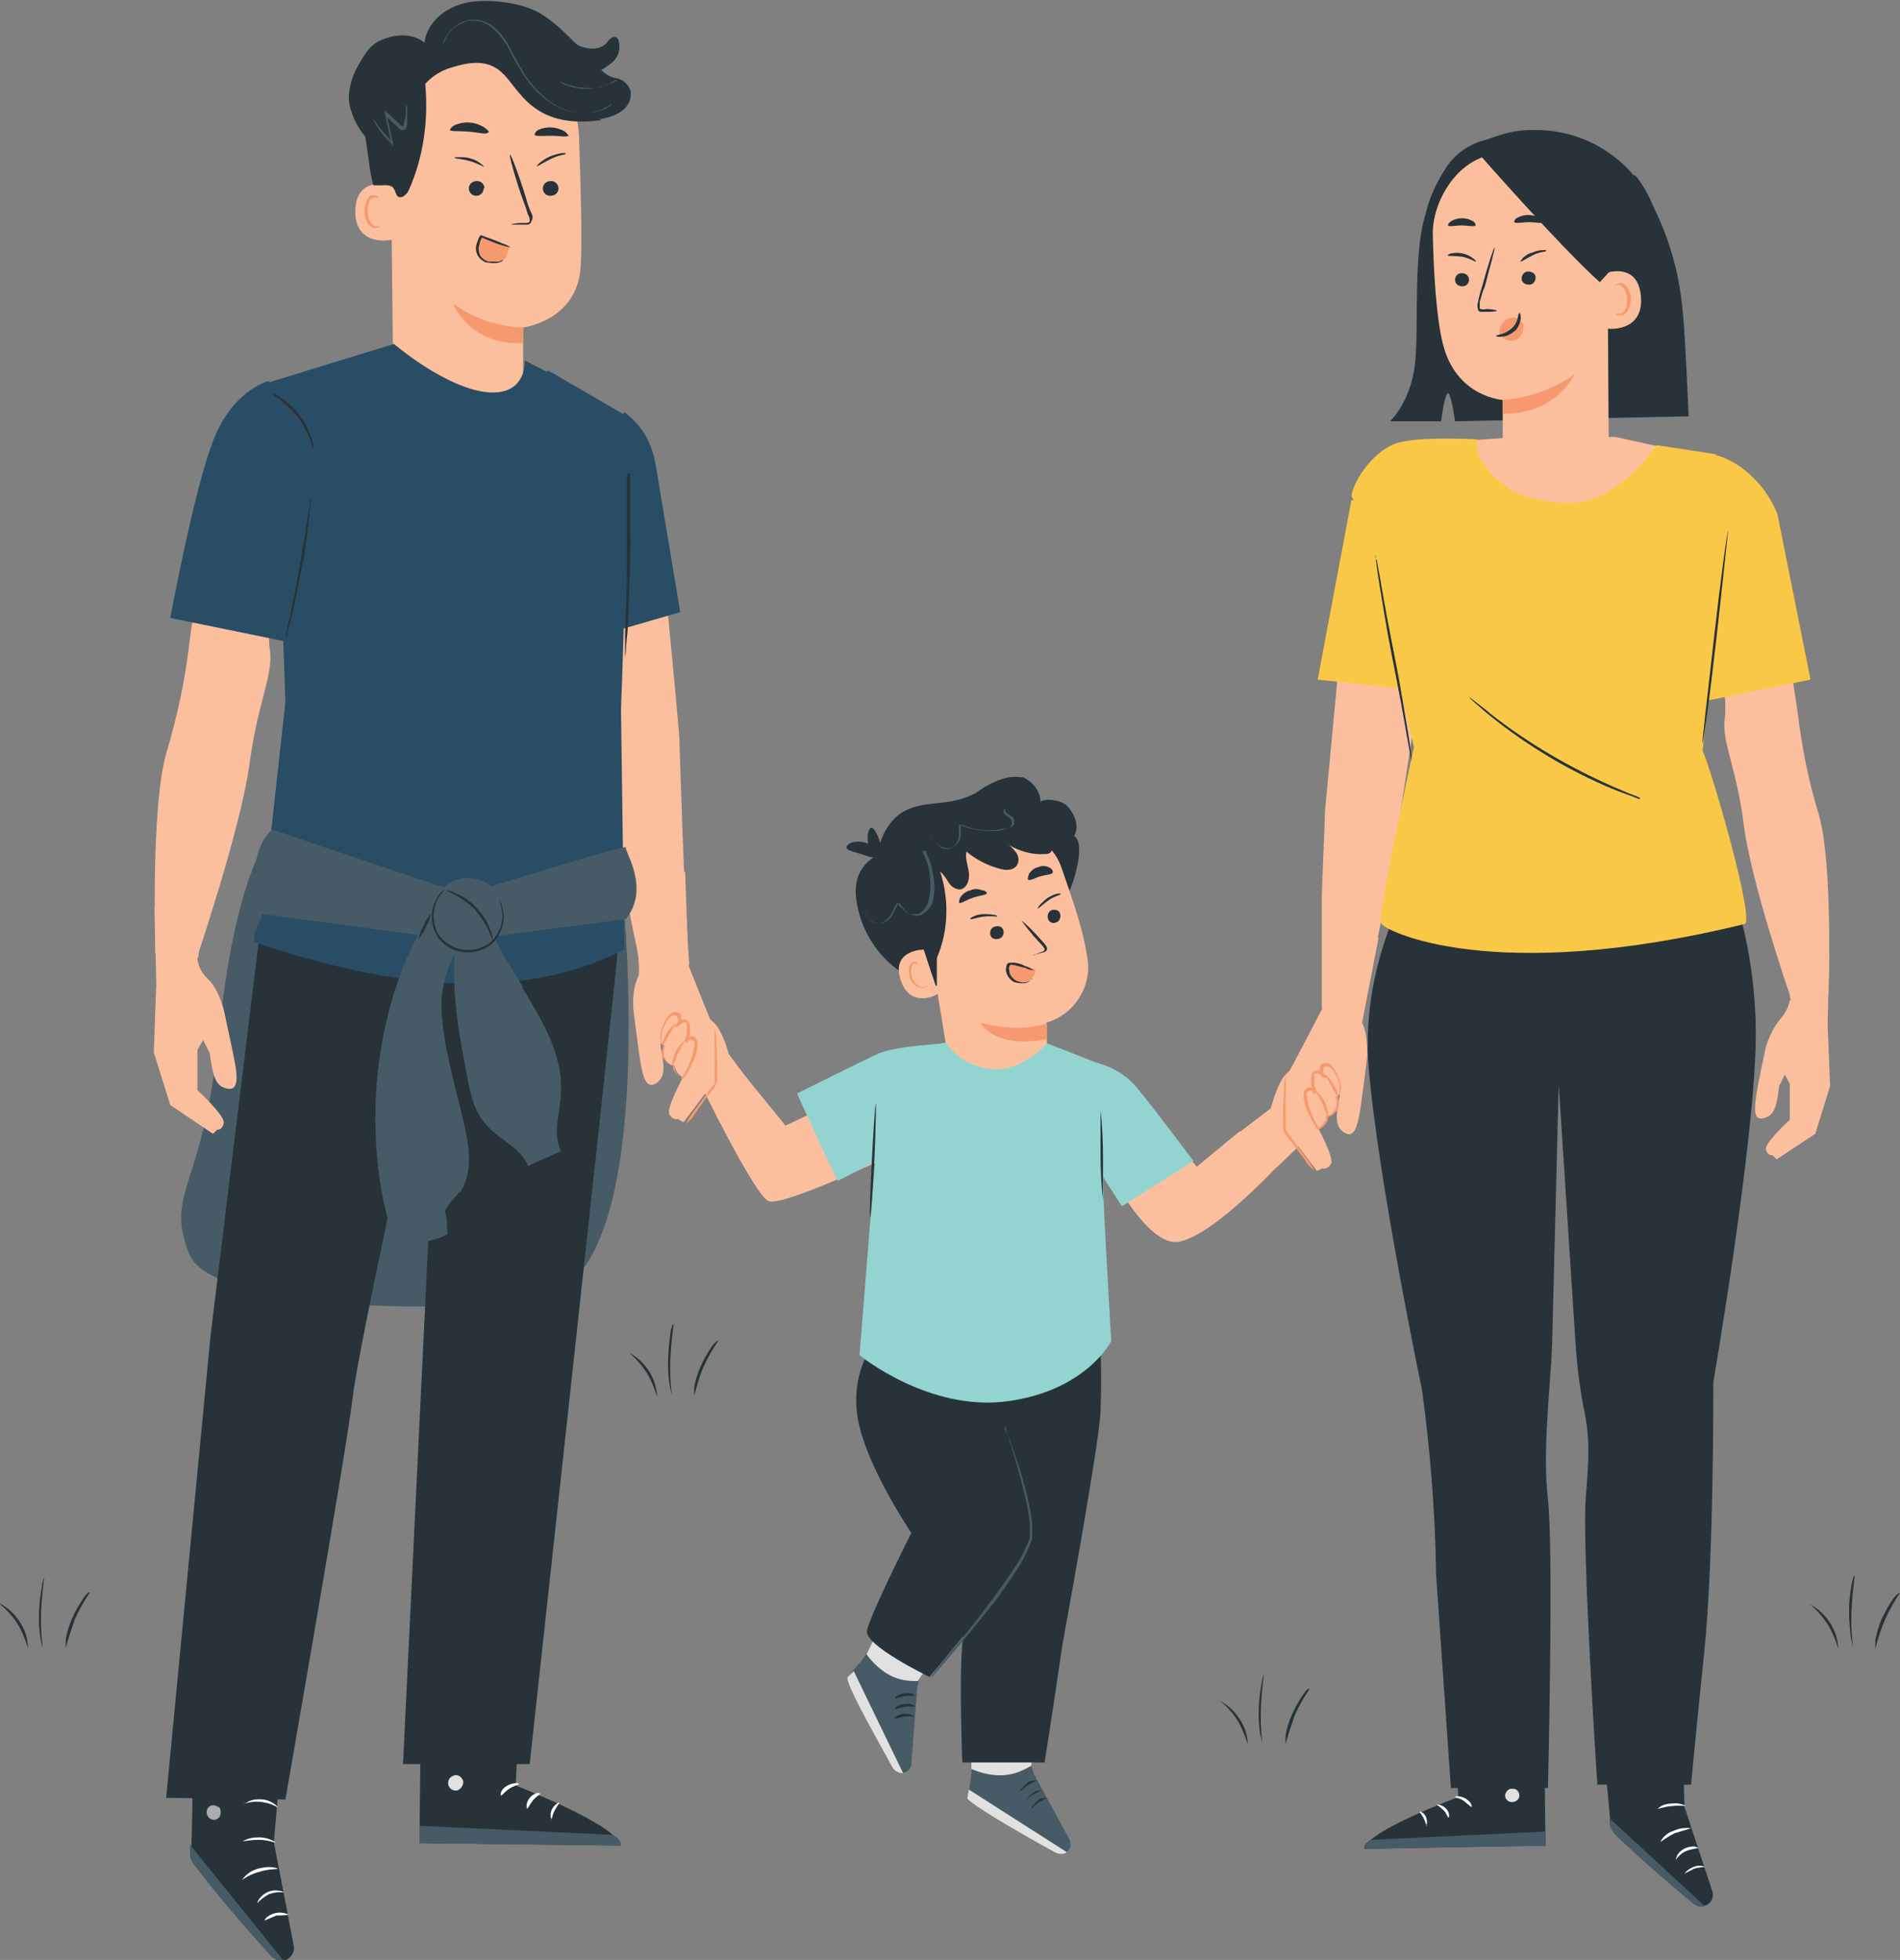 <?xml version="1.0" encoding="UTF-8"?>
<svg id="Layer_1" data-name="Layer 1" xmlns="http://www.w3.org/2000/svg" version="1.1" viewBox="0 0 231 238.2">
  <rect x="0" y="0" width="231" height="238.2" fill="#808080" stroke="none"/>
  <defs>
    <style>
      .cls-1 {
        fill: #294d65;
      }

      .cls-1, .cls-2, .cls-3, .cls-4, .cls-5, .cls-6, .cls-7, .cls-8, .cls-9 {
        stroke-width: 0px;
      }

      .cls-2 {
        fill: #f9c846;
      }

      .cls-3 {
        fill: #465b65;
      }

      .cls-4 {
        fill: #f7996e;
      }

      .cls-5 {
        fill: #273339;
      }

      .cls-6 {
        fill: #e0e1e0;
      }

      .cls-10 {
        opacity: .6;
      }

      .cls-7 {
        fill: #fbbf9e;
      }

      .cls-8 {
        fill: #93d4d1;
      }

      .cls-9 {
        fill: #fff;
      }
    </style>
  </defs>
  <g id="freepik--Plants--inject-202">
    <path class="cls-5" d="M76.5,164.4c2,1.1,3.3,3.1,3.4,5.4-.3-1-.7-2-1.3-3-.6-.9-1.3-1.7-2.1-2.4Z"/>
    <path class="cls-5" d="M81.9,161c0,0-.3,1.9-.4,4.3s.2,4.3.2,4.3c-.1-.4-.2-.8-.3-1.3-.3-2-.2-4.1.1-6.2,0-.4.2-.8.3-1.2Z"/>
    <path class="cls-5" d="M87.3,163c-.7,1-1.3,2.1-1.8,3.2-.5,1.2-.8,2.3-1.1,3.5,0-.4,0-.8,0-1.1.3-1.8,1.1-3.4,2.1-4.9.2-.3.5-.6.8-.8Z"/>
    <path class="cls-5" d="M148.3,206.7c1,.5,1.8,1.3,2.4,2.2.6.9,1,2,1,3.1-.3-1-.7-2-1.3-3-.6-.9-1.3-1.7-2.2-2.4Z"/>
    <path class="cls-5" d="M153.7,203.3c0,0-.3,1.9-.4,4.3s.2,4.3.2,4.3c-.1-.4-.2-.8-.3-1.2-.3-2-.2-4.1.2-6.2,0-.4.2-.8.3-1.2Z"/>
    <path class="cls-5" d="M159.2,205.3c-.7,1-1.3,2.1-1.8,3.2-.4,1.2-.8,2.3-1.1,3.5,0-.4,0-.8,0-1.1.3-1.8,1.1-3.4,2.1-4.9.2-.3.4-.6.7-.8Z"/>
    <path class="cls-5" d="M0,194.9c1,.5,1.8,1.3,2.4,2.2.6.9,1,2,1,3.2-.3-1-.7-2-1.3-3-.6-.9-1.3-1.7-2.2-2.4Z"/>
    <path class="cls-5" d="M5.4,191.6c0,0-.3,1.9-.4,4.3s.2,4.3.2,4.3c-.2-.4-.2-.8-.3-1.2-.3-2-.2-4.1.2-6.2,0-.4.2-.9.3-1.2Z"/>
    <path class="cls-5" d="M10.9,193.6c-.7,1-1.3,2.1-1.8,3.2-.4,1.2-.8,2.3-1.1,3.5,0-.4,0-.8,0-1.1.3-1.8,1.1-3.4,2.1-4.9.2-.3.4-.6.7-.8Z"/>
    <path class="cls-5" d="M220.1,195c2,1.1,3.3,3.1,3.4,5.4-.3-1-.7-2-1.3-3-.6-.9-1.3-1.7-2.1-2.4Z"/>
    <path class="cls-5" d="M225.5,191.6c0,0-.3,1.9-.4,4.3s.2,4.3.2,4.3c-.1-.4-.2-.8-.3-1.3-.1-1-.2-2.1-.2-3.1,0-1,.1-2.1.3-3.1,0-.4.2-.8.3-1.2Z"/>
    <path class="cls-5" d="M231,193.6c-1.4,2-2.4,4.3-3,6.8,0-.4,0-.8,0-1.1.2-.9.4-1.7.8-2.6.4-.8.8-1.6,1.3-2.3.2-.3.5-.6.8-.8Z"/>
  </g>
  <g id="freepik--Characters--inject-202">
    <path class="cls-7" d="M163.3,75.1l-2.2,23.4-.4,10.4v13.6c0,0,4.4,1.3,4.4,1.3,1.9-7.3,3.4-14,4.4-20.1l3.6-23.5-.7-2.5-9.2-2.7Z"/>
    <path class="cls-7" d="M158.8,128.3s-1.5,1.3-2.5,2.3-1.8,4.1-1.8,4.1l-3.8,2.9,4.5,4.3,5-4.8,1.2-3.6-2.6-5.1Z"/>
    <path class="cls-7" d="M167.6,114l-2,10.3c.8,1.5.6,4.3.6,4.3,0,0-.6,5-.9,6.7s-.7,3-1.8,2.4c-1.1-.7-1.2-1.7-.6-4.6l-.3-1.7-1,.9-1.5,4.5s2.2,4,1.7,4.7-1,.5-1,.5l-.7.3-3.7-4.9v-6.6c.1,0,4.4-8.3,4.4-8.3v-13.2"/>
    <path class="cls-7" d="M162.6,133.2c1.1-.3.3-2.4-.4-3.3-.2-.3-.6-.6-1-.5-.3.1-.5.4-.5.8,0,.3.3.6.5.8,0-.2-.3-.4-.5-.6-.1-.2-.4-.3-.6-.2-.3,0-.5.6-.5.9,0,.5.1,1.1.3,1.6,0-.2,0,0-.2-.2-.1-.3-.5-.4-.8-.3-.2,0-.3.3-.3.5,0,.2,0,.5,0,.7.2,1.4.8,2.7,1.6,3.8.6-.3,1-.9,1.1-1.5.5,0,1-.4,1.2-.9.2-.5.2-1,0-1.5"/>
    <path class="cls-4" d="M162.6,133.2s0,0,.1.2c0,.2.1.4.1.6,0,.4,0,.7-.3,1-.3.4-.7.7-1.1.7h.1c0,.6-.5,1.3-1.2,1.6h-.1s0,0,0,0c-.6-.8-1-1.7-1.4-2.6-.2-.5-.3-1.1-.3-1.6,0-.3.1-.7.4-.9.2-.1.4-.1.6,0,.2,0,.3.1.4.3,0,0,.1.1.1.1s0,0-.1,0,0,0,0,0c.2,0,.2.1.2.1,0,0,0,0,0,0h0c0,0-.4.2-.4.2-.1-.4-.2-.7-.3-1.1,0-.2,0-.4,0-.6,0-.2,0-.4.1-.6,0-.2.2-.4.4-.5.2,0,.5,0,.6,0,0,0,.2.1.2.2,0,0,.1.1.2.2.1.1.3.3.3.4h-.3c0,0-.3-.2-.4-.5-.1-.3,0-.6,0-.8.1-.3.4-.4.7-.4.2,0,.5.1.7.3.5.6.8,1.2,1,2,.2.5.2,1,0,1.4,0,.2-.3.3-.4.3,0,0,.2,0,.3-.3.1-.4.1-.9,0-1.3-.2-.7-.5-1.3-1-1.8-.1-.1-.3-.2-.5-.2-.2,0-.3,0-.4.3,0,.2-.1.4,0,.5,0,.2.3.3.4.6h-.3c0,0-.1,0-.3-.2,0,0-.1-.1-.2-.2,0,0,0,0-.2-.1-.2-.1-.4,0-.5,0,0,0,0,0,0,.2,0,.3,0,.6,0,1,0,.3.2.7.3,1h-.4c0,0,0,0,0,0h.2v.2h0c0,0-.1,0-.2,0,0,0-.1-.1-.1-.2-.1-.2-.3-.2-.5-.1-.2.1-.3.3-.2.6,0,.5.2,1,.3,1.5.3.9.7,1.7,1.2,2.5h-.2c.6-.3,1-.8,1-1.5h0c0-.1,0-.1,0-.1.4,0,.8-.3,1-.6.2-.3.3-.6.3-.9,0-.3,0-.6-.2-.8Z"/>
    <path class="cls-4" d="M159.8,132.4c0,0,.7.5,1.2,1.4s.5,1.8.4,1.8-.3-.8-.7-1.6-.9-1.5-.8-1.6Z"/>
    <path class="cls-4" d="M160.9,130.4c0,0,.7.5,1.2,1.3.5.8.7,1.6.6,1.6s-.5-.6-.9-1.4-.9-1.4-.8-1.5Z"/>
    <path class="cls-4" d="M157.4,139.3l-.7-.9-.4-.5c-.1-.2-.2-.4-.3-.7,0-1.8,0-3.4.1-4.5,0-.6,0-1.2.2-1.9,0,.6.1,1.2,0,1.9v4.4c0,.2.1.4.2.5l.4.5.7,1,1.2,1.6c.4.5.7,1,1,1.6-.5-.4-.9-.9-1.2-1.4"/>
    <path class="cls-7" d="M217.6,121.5c-.1.9-.6,1.7-1.2,2.4-.8,1-1.3,2.1-1.7,3.3,0,0-1,4.6-1.2,6.1s-.3,2.9.9,2.6,1.6-1.1,1.9-3.9l.7-1.4.6,1.1v4.4s-3.1,2.8-2.9,3.6.8.7.8.7l.5.5,4.7-3.1,1.8-5.8-.3-7.5.2-8.5-5.3,1.4.6,4.2Z"/>
    <path class="cls-7" d="M210,62.9s4.5-1.5,5.4,3.6,2.9,18.3,3.2,20.4c.5,4.1,1.3,8.1,2.5,12,1.8,6,1.2,22,1.2,22h-4.7s-4.7-13.6-5.6-20.7-2.7-10-2.3-12.9-1.1-10.1-1.1-10.1l1.5-14.4Z"/>
    <path class="cls-5" d="M176.7,207.6l.6,10.8s-11.3,4.2-11.4,6.3l22-.4-.2-16.9-11,.2Z"/>
    <path class="cls-6" d="M184.1,217.4c.4.1.7.5.6,1-.1.4-.6.7-1,.6-.4,0-.8-.5-.7-.9s.5-.8.9-.7c0,0,.1,0,.2,0"/>
    <path class="cls-3" d="M187.9,224.3v-1.7c0,0-21.2,1-21.2,1,0,0-1,.4-.8,1.1l22-.4Z"/>
    <path class="cls-9" d="M176.9,218.4c0,.1.6.1,1.1.5s.8.7.9.7,0-.6-.7-1-1.3-.3-1.3-.2Z"/>
    <path class="cls-9" d="M174.7,219.3c0,.1.4.3.8.7s.5.9.6.9.2-.6-.3-1.1-1.1-.5-1.1-.5Z"/>
    <path class="cls-9" d="M173.4,222c0,0,.2-.5,0-1.1s-.8-.8-.8-.7.3.4.5.8.3.9.4.9Z"/>
    <path class="cls-9" d="M177.1,215.9c0,0,.6,0,1.1,0s1.1.2,1.1.1-.4-.4-1.1-.5-1.2.3-1.1.4Z"/>
    <path class="cls-5" d="M204.4,206.5l.4,13.1,3.4,10.3c.2.7-.2,1.5-.9,1.7,0,0,0,0-.1,0h0c-.4.1-.9,0-1.2-.3-2.2-1.8-10.2-8.5-10.2-9.4,0-1.1-1.3-13.8-1.3-13.8l10-1.6Z"/>
    <path class="cls-3" d="M207.2,231.6l-11.5-10.6v.6c0,.5.3.9.6,1.3.9.9,3.5,3.4,9.6,8.5.4.3.8.4,1.3.3h0Z"/>
    <path class="cls-9" d="M203.7,226.1c0,0,.4-.7,1.2-1.1.5-.2,1-.3,1.6-.4,0,0-.2-.1-.5-.2-.9,0-1.7.4-2.1,1.1-.1.3-.2.5-.1.5Z"/>
    <path class="cls-9" d="M204.8,227.7c.4-.2.8-.4,1.2-.6.4-.1.9-.2,1.3-.2-.4-.2-1-.2-1.4,0-.8.3-1.2.9-1.1.9Z"/>
    <path class="cls-9" d="M201.8,223.9c.6-.4,1.2-.8,1.8-1.1.7-.2,1.3-.4,2-.6-.7-.1-1.5,0-2.1.3-.7.2-1.3.7-1.6,1.3Z"/>
    <path class="cls-9" d="M201.4,219.9c0,0,.8-.3,1.8-.4s1.8,0,1.8,0c-.6-.3-1.2-.4-1.8-.3-.6,0-1.3.2-1.7.7Z"/>
    <path class="cls-9" d="M201.1,216.1c.6-.2,1.2-.4,1.8-.4.6,0,1.2.1,1.8.3,0,0-.1-.2-.5-.3-.4-.2-.9-.3-1.4-.3-.5,0-1,.1-1.4.3-.3.2-.5.3-.4.4Z"/>
    <path class="cls-5" d="M204.6,38.1c-.8-10.4-5.9-16.8-5.9-16.8l-25,3.7c-2.1,4.7-1.1,15-1.7,19.5-.6,4.5-3,6.7-3,6.7h6.2s.4-3.1.8-3.4.9,3.4.9,3.4l28.4-.6s-.4-9.7-.7-12.6Z"/>
    <path class="cls-5" d="M198.7,21.4c-3-3.6-7.5-5.7-12.3-5.6-2.7,0-3.9.6-5.8,1.2-2,.5-3.7,1.7-4.8,3.4-1.3,2-2.4,4.3-2.6,6.7-.2,2.3,0,4.6.6,6.9.9,2.9,2.2,5.6,4,8l4.2.4c3.5,0,7,0,10.4-.9,3.4-.9,6.6-2.8,8.4-5.9,2.4-4.2,1.1-10.6-2-14.3Z"/>
    <path class="cls-7" d="M193,21.5l-8.5-3.1-2.2.3c-5,.2-8.2,5.8-8.1,9.8.1,4.5.4,9.9,1.2,13.2,1.6,6.6,7.3,6.9,7.3,6.9,0,0,0,7.6,0,9.8l12.9-1.3-.2-33.4c0-1.2-1.1-2.2-2.3-2.2Z"/>
    <path class="cls-4" d="M185.3,39.8c0-.3-.2-.6-.5-.9-.5-.4-1.2-.4-1.8,0-.5.4-.8,1.1-.7,1.8h0c.3.4.8.7,1.3.7h.2c.4,0,.8-.2,1-.5.3-.3.4-.7.4-1.2Z"/>
    <path class="cls-5" d="M176.9,34c0,.5.4.8.9.8.5,0,.8-.4.8-.8,0,0,0,0,0,0,0-.5-.4-.8-.9-.8-.5,0-.8.4-.8.8,0,0,0,0,0,0Z"/>
    <path class="cls-5" d="M176.1,31.1c0,0,.8,0,1.7.1.9.2,1.5.6,1.6.6s0-.2-.3-.4c-.4-.3-.8-.5-1.3-.6-.4-.1-.9-.1-1.4,0-.3.1-.4.2-.4.2Z"/>
    <path class="cls-5" d="M181.9,37.7c-.5-.1-1-.2-1.5-.1-.2,0-.5,0-.5-.2,0-.2,0-.5,0-.7.2-.6.3-1.2.6-1.8.7-2.6,1.3-4.8,1.2-4.8s-.8,2.1-1.5,4.7c-.2.6-.4,1.3-.5,1.9-.1.3-.1.6,0,.9,0,.2.2.3.4.3.1,0,.3,0,.4,0,.5,0,1,0,1.5-.1Z"/>
    <path class="cls-4" d="M182.7,48.6c3.1-.2,6.2-1.3,8.7-3.1,0,0-2,4.8-8.7,4.8v-1.6Z"/>
    <path class="cls-5" d="M184.7,38.1c-.2,0,0,1-.9,1.8s-1.9.8-1.9.9.3.2.7.1c.6,0,1.1-.3,1.6-.7.4-.4.6-.9.7-1.5,0-.4-.1-.7-.2-.7Z"/>
    <path class="cls-5" d="M176,27.4c.2.2.9,0,1.7,0s1.5.2,1.7,0c0-.1,0-.3-.3-.5-.8-.5-1.9-.5-2.7,0-.3.2-.4.4-.3.5Z"/>
    <path class="cls-5" d="M186.7,33.7c0,.5-.3.9-.8.9-.5,0-.9-.3-.9-.7,0,0,0,0,0,0,0-.5.3-.9.8-.9.5,0,.9.3.9.7,0,0,0,0,0,0Z"/>
    <path class="cls-5" d="M188,30.5c0,.1-.8.1-1.6.5s-1.4.8-1.5.8,0-.1.2-.4c.3-.3.7-.6,1.2-.7.4-.2.9-.3,1.3-.3.3,0,.4,0,.4.1Z"/>
    <path class="cls-5" d="M187.6,27c-.2.2-.9,0-1.7,0s-1.6.2-1.8,0c0-.1,0-.3.3-.5.9-.5,1.9-.5,2.8,0,.3.2.4.4.4.5Z"/>
    <path class="cls-7" d="M194.6,34.9c0-.5.4-1.7.9-1.8,1.3-.3,3.7-.4,4,2.9.4,4.5-4.2,4-4.2,3.9s-.5-3.3-.6-5Z"/>
    <path class="cls-4" d="M196.3,38.1s0,0,.2,0c.2,0,.4,0,.6,0,.5-.2.8-1,.7-1.8,0-.4-.1-.8-.3-1.1-.1-.3-.4-.5-.7-.6-.2,0-.4,0-.4.3,0,.1,0,.2,0,.2s-.1,0,0-.3c0-.1,0-.2.2-.3.1,0,.2-.1.4-.1.4,0,.7.3.9.6.2.4.4.8.4,1.2,0,.9-.3,1.8-1,2.1-.2,0-.5,0-.7,0-.1,0-.2-.2-.1-.2Z"/>
    <path class="cls-5" d="M195.6,33.1l-1.1,1.2c-5.1-4.6-15.3-16.3-14.7-15.6,2.2-.9,4.7-1.3,7.1-1,3.7.5,10.8,2.2,10.9,6.5,0,4.4-2.1,8.8-2.1,8.8Z"/>
    <path class="cls-5" d="M172.4,105.6s-7.1,10.6-6,24.1,6.5,39.3,6.5,39.3c1,7.4,1.6,14.9,1.7,22.4l1.8,25.9h11.8s.7-28.9,0-35c-.7-6.1.3-13.7.5-18.8l.8-31.5.9-25.3-18.1-1.1Z"/>
    <path class="cls-5" d="M209.4,104.7c3,7.5,4.4,15.6,4,23.7-.6,13.5-5.1,39.6-5.1,39.6,0,0,.1,21.2-1.1,32.8-1,9.6-1.6,16.1-1.6,16.1h-11.4s-1.9-28.9-1.4-35c.4-4.8.5-7.1-.2-10.5-.5-2.5-.8-4.9-1-7.4l-2.1-32.3.3-25.6,19.5-1.3Z"/>
    <polygon class="cls-7" points="177.6 53.6 183.3 53.2 196.4 53.1 208.6 55.8 201.9 67.9 190.5 71.9 181.6 69.8 176.6 63.7 177.6 53.6"/>
    <path class="cls-2" d="M208,82.7l.6-27.5-7.2-1.1s-3.8,5.7-8.7,6.8c-2.9.7-7.6-.4-9.1-1.4-4.9-3.5-4-6.1-4-6.1,0,0-6.8-.4-9.6.4-2.8.8-5.4,4.4-5.7,6.5l2.7,4.9,2.6,15.7h0l2.3,9.9s-4.4,20.2-4,21.4c.3.9,13.6,7.6,44.2.1,1.3-.3-3.8-18-5.1-21.1l1-8.4Z"/>
    <path class="cls-2" d="M220.1,82.5l-4-20c-1.9-4.8-6.2-7.3-8.4-7.3h0l-1,26.9,1.1,3,12.3-2.5Z"/>
    <polygon class="cls-2" points="164.3 60.8 160.2 82.6 172.5 83.9 168 60.8 164.3 60.8"/>
    <path class="cls-5" d="M199.4,97.1c-.3,0-.6-.2-.9-.3-.6-.2-1.4-.5-2.4-.9-5.3-2.2-10.3-5.2-14.8-8.8-.9-.7-1.5-1.3-2-1.7-.2-.2-.5-.4-.7-.7.3.2.5.4.8.6.5.4,1.2.9,2,1.6,4.5,3.5,9.5,6.4,14.7,8.7,1,.4,1.8.8,2.4,1,.3.1.6.2.9.4Z"/>
    <path class="cls-5" d="M167.2,67c0,0,0,.2,0,.3,0,.2,0,.5.2.8.1.7.3,1.6.5,2.8.4,2.4,1,5.6,1.7,9.1.7,3.5,1.2,6.8,1.6,9.1.2,1.2.3,2.1.4,2.8,0,.3,0,.6.1.8,0,0,0,.2,0,.3,0,0,0-.2,0-.3l-.2-.7c-.1-.7-.3-1.6-.5-2.8-.4-2.4-1-5.6-1.7-9.1s-1.2-6.8-1.6-9.1c-.2-1.2-.3-2.1-.4-2.8,0-.3,0-.6-.1-.8,0,0,0-.2,0-.3Z"/>
    <path class="cls-5" d="M210.1,64.5c0,0-.6,5.8-1.4,12.9s-1.6,12.9-1.7,12.9.6-5.8,1.4-12.9c.8-7.1,1.6-12.9,1.7-12.9Z"/>
    <path class="cls-7" d="M47.8,45.5l-.3-27.8c-.3-6.9,3.5-12.9,10.4-13h.6c6.5.3,11.6,5.4,11.9,11.9.2,6,.4,12.6.2,15.8-.4,6.6-7,7.4-7,7.4,0,0,0,4,0,6l1.6,4.6-10.5,2.6-6.8-7.4Z"/>
    <path class="cls-4" d="M63.6,39.8c-3.1-.1-6-1.1-8.5-2.9,0,0,1.9,5.1,8.5,4.8v-1.8Z"/>
    <path class="cls-5" d="M67.9,22.9c0,.5-.4.9-1,.9-.5,0-.9-.4-.9-.9,0,0,0,0,0,0,0-.5.4-.9,1-.9.5,0,.9.4.9.9,0,0,0,0,0,0Z"/>
    <path class="cls-5" d="M68.8,18.7c0,.1-.8.1-1.8.6s-1.6.9-1.7.9,0-.1.3-.4c.4-.3.8-.6,1.3-.8.5-.2.9-.3,1.4-.4.3,0,.5,0,.4,0Z"/>
    <path class="cls-5" d="M58.8,22.9c0,.5-.4.9-.9.9-.5,0-.9-.4-.9-.9,0,0,0,0,0,0,0-.5.4-.9,1-.9.5,0,.9.4.9.9Z"/>
    <path class="cls-5" d="M58.9,20.3c-.1,0-.7-.4-1.7-.7-1-.3-1.8-.3-1.9-.4s.1-.1.5-.1c.5,0,1,0,1.5.2.5.1.9.4,1.3.7.2.2.3.3.2.4Z"/>
    <path class="cls-5" d="M62.1,27.3c.5-.2,1.1-.2,1.7-.2.3,0,.5,0,.6-.2,0-.3,0-.5-.2-.8-.2-.6-.4-1.3-.7-2-1-2.9-1.6-5.2-1.5-5.3s1,2.2,1.9,5.1c.2.7.4,1.4.7,2,.2.3.2.7,0,1,0,.2-.2.3-.4.4-.1,0-.3,0-.4,0-.6,0-1.1,0-1.7,0Z"/>
    <path class="cls-5" d="M59.3,16.1c-.1.3-1.1,0-2.3-.1s-2.2,0-2.3-.2c0-.1.2-.4.6-.6,1.2-.5,2.5-.4,3.6.3.4.3.6.5.5.6Z"/>
    <path class="cls-5" d="M69,16.5c-.2.2-1,0-2,0-1,0-1.8.1-2-.1,0-.1,0-.3.4-.6,1.1-.5,2.3-.4,3.3.2.3.3.5.5.4.6Z"/>
    <path class="cls-7" d="M47.8,22.6c-.1,0-4.5-1.5-4.6,3s4.5,3.6,4.5,3.5,0-6.5,0-6.5Z"/>
    <path class="cls-4" d="M46.4,27.4s0,0-.2.1c-.2,0-.4,0-.6,0-.5-.2-.9-.9-.9-1.8,0-.4,0-.8.2-1.1,0-.3.3-.5.6-.6.2,0,.4,0,.5.2,0,.1,0,.2,0,.2s.1,0,0-.3c0-.1,0-.2-.2-.3-.1,0-.3-.1-.4-.1-.4,0-.7.3-.8.7-.2.4-.3.8-.3,1.3,0,.9.5,1.8,1.1,2,.2,0,.5,0,.7-.1.1-.1.2-.2.2-.2Z"/>
    <path class="cls-5" d="M73.1,14.6c-2.9.4-5.8.2-8.1-1.5-.7-.5-1.3-1.1-1.8-1.7-1-1.1-1.8-2.6-3.2-3.3-1.8-.9-3.9-.3-5.7.3h0c-1,.4-1.9,1-2.6,1.8.4,4.4-.2,8.9-2,12.9-.1.3-.4.6-.7.8-1.1.4-.7-1-1.5-1.3-.6-.2-.9,0-2.1-.1-.4-1.1-.7-4.3-1-5.9-1.1-1.3-1.8-2.9-2-4.5,0-1.2.3-2.4.8-3.5,1.2-2.2,1.8-3.3,3.6-3.9h0c1.6-.6,3.5-.6,4.8.5.3-2.4,2.4-4.2,4.8-4.8,2.3-.6,6-.2,8.2.7,1.5.6,3,1.8,4.7,3.5h0c.2.2.5.5.7.7h0c.5.4,1.1.5,1.7.6.9.1,1.8-.2,2.3-1,.2-.2.5-.5.8-.4.2,0,.3.2.4.4.3,1,0,2.1-.9,2.8-.4.3-.8.6-1.2.8.5.5,1.1.9,1.8,1,.6.1,1.2.5,1.5,1,.2.3.3.6.3.9,0,1.9-1.9,2.8-3.8,3.1Z"/>
    <path class="cls-3" d="M74.3,12.6h0s-.2.2-.2.2c0,0-.2.1-.3.2-.1,0-.3.1-.4.2-.9.4-1.9.6-2.9.5-1.5-.1-2.8-.6-4-1.5-1.4-1.1-2.6-2.5-3.4-4-.5-.8-.9-1.6-1.3-2.4-.4-.7-.9-1.4-1.5-2-.5-.5-1.2-1-1.9-1.2-.3,0-.7-.1-1-.1-.3,0-.6,0-.9.2-.9.3-1.7.9-2.2,1.8-.2.3-.3.7-.4,1,0,0,0,0,0,0,0,0,0-.1,0-.2,0-.3.1-.5.3-.8.2-.4.5-.7.8-1,.4-.4.9-.7,1.4-.9.3-.1.6-.2,1-.2.4,0,.7,0,1.1.1.7.2,1.4.6,2,1.2.6.6,1.1,1.3,1.5,2.1.4.8.8,1.6,1.3,2.4.8,1.5,2,2.9,3.4,4,1.1.9,2.5,1.4,3.9,1.5,1,0,1.9,0,2.8-.4.3-.1.6-.3.9-.5Z"/>
    <path class="cls-3" d="M74.9,9.7c0,0-.1.1-.2.1-.2.1-.5.3-.7.4-.4.1-.7.3-1.1.4-.5,0-1,.2-1.4.2-.5,0-1,0-1.4-.1-.4,0-.8-.2-1.1-.3-.3,0-.5-.2-.7-.3,0,0-.2,0-.2-.2,0,0,.4.2,1,.4.4.1.7.2,1.1.3.5,0,.9.1,1.4.1.5,0,.9,0,1.4-.2.4,0,.8-.2,1.1-.3.6-.2.9-.4,1-.4Z"/>
    <path class="cls-3" d="M49.5,13.1c0,.1,0,.3,0,.4,0,.4,0,.8,0,1.2,0,.3,0,.6-.1.8,0,.2-.2.3-.5.3-.2,0-.4-.1-.5-.3l-1.6-1.5h.2c0-.1.2.8.2.8.2.9.4,1.8.6,2.6v.4c.1,0-.2-.3-.2-.3-.7-.7-1.3-1.4-1.8-2.2-.2-.3-.4-.6-.5-1,.7,1.1,1.5,2.1,2.5,3h-.2c-.2-.7-.4-1.6-.6-2.5,0-.3-.2-.7-.2-1v-.5c-.1,0,.2.3.2.3l1.6,1.5c0,.1.2.2.3.2.1,0,.2,0,.2-.2,0-.3.1-.5.2-.8.1-1,0-1.6.1-1.6Z"/>
    <path class="cls-4" d="M61.9,29.9c0,0-3.5-1.3-3.5-1.3,0,0-1,2,.2,2.9,1.2.9,2.6.3,2.9-.2.2-.4.3-.9.4-1.3Z"/>
    <path class="cls-5" d="M61.2,31.6c-.2,0-.3.1-.5.2-.4,0-.9,0-1.3,0h0c-.4-.1-.8-.4-1-.7-.2-.4-.3-1-.1-1.4,0-.3.2-.6.3-.9h-.2c1,.4,1.9.8,2.6,1,.3.1.7.2,1.1.3-.3-.2-.6-.4-1-.5-.6-.3-1.5-.6-2.6-1h-.1s0,0,0,0c-.2.3-.3.6-.4.9-.4,1,.1,2,1.1,2.4,0,0,.2,0,.2,0h0c.5.1,1,.1,1.4,0,.3-.1.5-.3.5-.3Z"/>
    <path class="cls-3" d="M32.5,102s-4,4.9-5.9,23.8c-1.9,18.9-6.6,18.9-3.6,26.6,3,7.7,40.6,7.6,45.6,4.1,11.4-7.8,7-49.2,7-49.2l-20.5,3.9-22.8-9.1Z"/>
    <path class="cls-7" d="M80.1,63.4s2.4,24,2.5,26.5c.1,2.5.5,18,1.2,27.4l-6.1-.7s-5.2-25.2-5.2-25.7-1.8-24.6-1.8-24.6l9.4-3Z"/>
    <path class="cls-7" d="M84.9,131.2s6.9,14.3,8.6,14.8c1.7.6,14-5.2,14-5.2l2-10.1s-1.7.6-4.3,1.7c-2.6,1-9.7,4.4-9.7,4.4l-7-8.6-3.7,3Z"/>
    <path class="cls-7" d="M84.4,122.1s1.5,1.3,2.5,2.3c1,1,1.7,3.7,1.7,3.7l2.6,3.5-3.9,4.4-1.2-2.8-3.1-2.2-1.1-3.6,2.6-5.2Z"/>
    <path class="cls-7" d="M76.9,110c0,.2,1.1,7.9.7,8.7-.8,1.5-.6,3.9-.6,3.9,0,0,.6,5,.9,6.7s.7,3,1.8,2.4c1.1-.7,1.2-1.7.6-4.6l.3-1.7,1,.9,1.5,4.5s-2.2,4-1.7,4.7,1,.5,1,.5l.7.4,3.7-4.9v-6.6c-.1,0-3.1-7.6-3.1-7.6l-.4-11.3-7.3-3.9.9,7.9Z"/>
    <path class="cls-7" d="M80.7,127c-1.1-.3-.3-2.4.4-3.3.2-.3.6-.6,1-.5.3.1.5.4.5.8,0,.3-.3.6-.5.8,0-.2.3-.4.5-.6.1-.2.4-.3.6-.2.4,0,.5.6.5.9,0,.5-.1,1.1-.3,1.6,0-.2,0,0,.2-.2.1-.2.4-.3.6-.3.2,0,.4.3.5.5,0,.2,0,.5,0,.7-.2,1.4-.8,2.7-1.6,3.8-.6-.3-1-.9-1.1-1.5-.5,0-1-.4-1.2-.9-.2-.5-.2-1,0-1.5"/>
    <path class="cls-4" d="M80.7,127s0,0-.1.2c0,.2-.1.4-.1.6,0,.3,0,.7.3,1,.3.4.7.7,1.1.7h-.1c0,.6.5,1.3,1.2,1.6h.1s0,0,0,0c.6-.8,1-1.7,1.4-2.6.2-.5.3-1.1.3-1.6,0-.3-.1-.7-.4-.9-.2-.1-.4-.1-.6,0-.2,0-.3.1-.4.3,0,0-.1.1-.1.1s0,0,.1,0h0c-.2,0-.2.1-.2.1,0,0,0,0,0,0h0c0,0,.4.2.4.2.1-.4.2-.7.3-1.1,0-.2,0-.4,0-.6,0-.2,0-.4-.1-.6,0-.2-.2-.4-.4-.5-.2,0-.5,0-.6,0,0,0-.2.1-.2.2l-.2.2c-.1.1-.3.3-.3.4h.3c0,0,.3-.2.4-.5.1-.3,0-.6,0-.8-.1-.3-.4-.4-.7-.4-.2,0-.5.1-.7.3-.5.6-.8,1.2-1,2-.2.5-.2,1,0,1.4,0,.2.3.3.4.3,0,0-.2,0-.3-.3-.1-.4-.1-.9,0-1.3.2-.7.5-1.3,1-1.8.1-.1.3-.2.5-.2.2,0,.3,0,.4.3,0,.2.1.4,0,.5,0,.2-.3.3-.4.6h.3c0,0,.1,0,.3-.2,0,0,.1-.1.2-.2,0,0,0,0,.2-.1.2-.1.4,0,.5,0,0,0,0,0,0,.2,0,.3,0,.6,0,1,0,.3-.2.7-.3,1h.4c0,.1,0,0,0,0h-.2v.2h0c.2,0,.2,0,.2,0s.1-.1.1-.2c.1-.2.3-.2.5-.1.2.1.3.3.2.6,0,.5-.2,1-.3,1.5-.3.9-.7,1.8-1.3,2.6h.2c-.6-.3-1-.8-1-1.5h0c0-.1,0-.1,0-.1-.4,0-.8-.3-1-.6-.2-.3-.3-.6-.3-.9,0-.3,0-.6.1-.9Z"/>
    <path class="cls-4" d="M83.4,126.3c0,0-.7.5-1.2,1.4s-.5,1.8-.4,1.8.3-.8.7-1.6.9-1.5.8-1.6Z"/>
    <path class="cls-4" d="M82.3,124.2c0,0-.7.5-1.2,1.3s-.7,1.6-.6,1.6.5-.6.9-1.4.9-1.4.8-1.5Z"/>
    <path class="cls-4" d="M85.8,133.5c.2-.3.5-.6.7-.9l.4-.5c.1-.2.2-.4.3-.7,0-1.8,0-3.4-.1-4.5,0-.6,0-1.2-.2-1.8,0,.6-.1,1.2,0,1.9v4.4c0,.2,0,.4-.2.5l-.4.5-.7,1-1.2,1.6c-.4.5-.7,1-1,1.6.5-.4.9-.9,1.2-1.4"/>
    <path class="cls-7" d="M24,116.5c.1,1,.6,1.9,1.4,2.6,1.2,1.2,1.8,3.6,1.8,3.6,0,0,1.1,5,1.4,6.7s.3,3.2-1,2.9c-1.3-.3-1.7-1.2-2.1-4.3l-.8-1.6-.7,1.2v4.9s3.4,3.1,3.2,4-.8.8-.8.8l-.5.5-5.2-3.5-2-6.4.3-8.3-.2-9.4,5.9,1.5-.6,4.6Z"/>
    <path class="cls-7" d="M32.5,51.7s-4.9-1.7-6,4c-1.1,5.7-3.2,20.2-3.5,22.6-.5,4.5-1.5,8.9-2.8,13.3-1.9,6.7-1.3,24.3-1.3,24.3h5.2s5.1-15.1,6.2-22.8c1-7.8,3-11.1,2.5-14.2s1.3-11.2,1.3-11.2l-1.6-16Z"/>
    <path class="cls-5" d="M63.3,204.2l-.6,12.8s12.6,4.9,12.7,7.3l-24.4-.3.2-19.9,12.2.2Z"/>
    <path class="cls-6" d="M55.2,215.8c-.5.1-.8.6-.7,1.1.1.5.6.8,1.1.7.5-.2.8-.7.7-1.2-.2-.5-.7-.8-1.2-.6"/>
    <path class="cls-3" d="M51,223.9v-2c0,0,23.5,1.1,23.5,1.1,0,0,1.1.5,1,1.3l-24.4-.3Z"/>
    <path class="cls-9" d="M63.1,216.8c0,.1-.6.2-1.2.6s-.9.9-1,.8,0-.8.8-1.2,1.4-.3,1.4-.2Z"/>
    <path class="cls-9" d="M65.7,218c0,.1-.5.3-.9.8s-.6,1-.7,1-.2-.7.3-1.3c.5-.6,1.2-.7,1.2-.5Z"/>
    <path class="cls-9" d="M67.1,221.1c-.1,0-.3-.6,0-1.2s.9-.9.9-.8-.3.4-.6,1-.3,1.1-.4,1.1Z"/>
    <path class="cls-9" d="M62.9,213.9c0,.1-.6,0-1.3,0s-1.2.2-1.3.1.4-.5,1.2-.6,1.4.4,1.3.4Z"/>
    <path class="cls-5" d="M34.6,208.5l-1.3,15.4,2.4,12.5c.2.9-.4,1.7-1.2,1.9,0,0,0,0,0,0h0c-.5,0-1-.1-1.3-.5-2.2-2.4-10.1-11.3-10-12.4.2-1.3.3-16.3.3-16.3l11.2-.5Z"/>
    <path class="cls-3" d="M34.4,238.2l-11.3-14v.7c0,.6,0,1.1.4,1.6.9,1.2,3.4,4.5,9.4,11.2.3.4.9.6,1.4.5h0Z"/>
    <g class="cls-10">
      <path class="cls-9" d="M26.5,219.5c.4.3.4.9.2,1.3-.3.4-.8.5-1.2.2-.4-.3-.5-.9-.2-1.3.3-.4.9-.4,1.3,0"/>
    </g>
    <path class="cls-9" d="M31.3,231.3c.4-.5.9-.8,1.4-1.1.6-.2,1.2-.3,1.8-.2,0,0-.2-.2-.5-.2-1-.2-1.9.2-2.5,1-.2.3-.2.5-.2.6Z"/>
    <path class="cls-9" d="M32.2,233.4c.5-.2.9-.4,1.4-.6.5,0,1,0,1.5-.1,0,0-.7-.4-1.6-.2s-1.4.8-1.3.9Z"/>
    <path class="cls-9" d="M29.4,228.5c0,0,.9-.7,2.1-1,1.2-.4,2.3-.3,2.3-.4-.8-.3-1.6-.2-2.4,0-.8.2-1.5.7-2,1.4Z"/>
    <path class="cls-9" d="M29.5,223.8c0,0,.9-.2,2-.2s1.9.4,2,.3c-.6-.4-1.3-.6-2-.6-.7,0-1.4.1-2,.5Z"/>
    <path class="cls-9" d="M29.7,219.2c.7-.2,1.4-.3,2.1-.2.7.1,1.4.3,2,.7,0,0-.1-.2-.5-.5-.9-.6-2-.7-3-.3-.4.2-.6.3-.6.4Z"/>
    <path class="cls-9" d="M31.8,218.1c0-.2,0-.4,0-.6,0-.5-.1-1.1-.3-1.6-.1-.4-.4-.7-.7-.9-.2-.1-.5,0-.7,0-.2.2-.3.4-.3.7,0,1.1.8,2,1.8,2.2,1,.2,2.1-.3,2.6-1.2.1-.2.2-.5,0-.7-.1-.2-.4-.4-.6-.4-.4,0-.7.2-1,.5-.4.3-.8.7-1.1,1.1-.1.1-.2.3-.3.5.4-.6.9-1,1.5-1.4.3-.2.6-.3.9-.4.1,0,.3,0,.3.2,0,.2,0,.3,0,.5-.5.7-1.4,1.1-2.2,1-.9-.2-1.5-.9-1.6-1.8,0-.2,0-.4.2-.5.1-.1.3-.1.4,0,.3.2.5.4.6.8.3.6.4,1.3.5,2Z"/>
    <path class="cls-5" d="M74.8,99.9c.5,5.6.6,11.2.2,16.8-.3,3.4-10.6,97.7-10.6,97.7h-15.4l4.3-89.2-1.3.3s-8.4,38-9.1,44.2c-.6,5.5-8.2,49-8.2,49l-14.5-.2,5.4-56.2,6.2-50.7,2.1-14.2,40.8,2.3Z"/>
    <path class="cls-1" d="M75.9,50.1c1.9,1.4,3.4,3.4,3.9,6.9l2.9,17.4-8.3,2.4-2.9-19.8,4.4-6.9Z"/>
    <path class="cls-1" d="M66.6,45l9.3,5.4c.8,5.4-.4,35.8-.4,35.8l.4,29.2c-13.1,6.7-29,4.5-45-.9-.1-1.3.5-2,.9-2.9l2.9-26.3s-.7-19.8-.7-20.1-1.4-18.7-1.4-18.7l15.3-4.7s6.5,5.6,11.7,5.9c4.5.2,4.2-3.9,4.2-3.9l2.7,1.4Z"/>
    <path class="cls-5" d="M76.2,57.6c0,.3,0,.6,0,.9,0,.6,0,1.4,0,2.4,0,2.1,0,4.9,0,7.9s-.1,5.9-.2,7.9c0,1,0,1.8,0,2.4,0,.3,0,.6,0,.9,0-.3.1-.6.1-.9,0-.6.1-1.4.2-2.4.1-2,.2-4.8.3-7.9s0-5.9,0-7.9c0-1,0-1.8,0-2.4,0-.3,0-.6,0-.9Z"/>
    <path class="cls-1" d="M32.7,46.3c-.4.1-4.5,1.3-6.8,7.3-2.3,5.9-5.2,21.5-5.2,21.5l14.2,2.9,2.1-19.3-4.3-12.4Z"/>
    <path class="cls-5" d="M37.8,60.2c0,.2-.1.5-.1.7,0,.5-.2,1.1-.3,1.9-.2,1.6-.6,3.8-1,6.2s-.9,4.6-1.2,6.2c-.2.7-.3,1.4-.4,1.9,0,.2,0,.5-.1.7,0-.2.2-.4.2-.7.1-.4.3-1.1.5-1.9.4-1.6.8-3.8,1.3-6.2s.7-4.6.9-6.2c0-.8.2-1.5.2-1.9,0-.2,0-.5,0-.7Z"/>
    <path class="cls-5" d="M33.1,47.9c1.2.8,2.3,1.8,3.2,2.9.8,1.2,1.5,2.5,1.8,3.9,0-.4,0-.9-.2-1.3-.6-2-1.9-3.8-3.7-5-.3-.3-.7-.5-1.2-.6Z"/>
    <path class="cls-3" d="M54.5,150.2"/>
    <polygon class="cls-3" points="54.5 150.2 54.5 150.2 54.5 150.2 54.5 150.2"/>
    <path class="cls-3" d="M33,100.8l23.5,7.9-.6,5.6-24.7-3.3s-1.4-7.2,1.8-10.1Z"/>
    <path class="cls-3" d="M56.6,108.7s19.7-6.2,19.5-5.7,3,4.9,0,8.7l-19.9,2.6.6-5"/>
    <circle class="cls-3" cx="56.9" cy="111.1" r="4.4"/>
    <path class="cls-3" d="M55.9,145c1.6-2.4,1.2-5.6.5-8.5-1-4.4-2.4-8.8-2.7-13.4s1.8-8.3,4.8-11.7l-5.1-2c-7.5,10.5-9.5,26.1-6.3,38.6.1.6.3,1.1.6,1.6.8,1,2,1.5,3.2,1.4,1.2-.1,2.4-.4,3.5-1,0-.5-.1-2.4-.3-2.8.4-.9,1.2-1.6,1.8-2.4Z"/>
    <path class="cls-3" d="M63.6,120c-2.3-3.9-3.6-5-4.5-10.2h-3.1c-1.7,7.9-.3,15.2.4,18.9.7,3.6.9,6.1,2.9,8.2,1.6,1.7,4.1,2.7,4.9,4.8l4-1.8c-1.1-2.3,0-4.9,0-7.4.2-4.5-2.4-8.6-4.7-12.5Z"/>
    <path class="cls-5" d="M60.7,109.3s0,0,.1.2c0,.2.2.3.2.5.2.7.3,1.4.2,2.1-.2,1-.7,2-1.5,2.7-2,1.5-4.9,1.2-6.4-.8-.1-.2-.2-.3-.3-.5-.5-.9-.6-2-.4-3.1.2-.7.5-1.3.9-1.8.1-.1.3-.3.4-.4.1,0,.2-.1.2-.1s-.2.2-.5.6c-.4.5-.7,1.2-.8,1.8-.2,1,0,2,.4,2.9,1.3,2,3.9,2.7,6,1.4.1,0,.2-.1.3-.2,1.3-1.1,1.9-2.8,1.4-4.5-.1-.5-.2-.7-.2-.7Z"/>
    <path class="cls-5" d="M59.9,114.3s-.2-.5-.5-1.2c-.4-.9-1-1.7-1.6-2.5-.7-.7-1.5-1.3-2.4-1.8-.4-.2-.8-.4-1.1-.6.4,0,.8.2,1.2.4.9.4,1.8,1,2.5,1.8.7.8,1.3,1.6,1.6,2.6.2.4.3.8.3,1.2Z"/>
    <path class="cls-5" d="M50.9,114.1c.1-.6.3-1.1.6-1.6.2-.5.5-1,.9-1.5-.1.6-.3,1.1-.6,1.6-.2.5-.5,1-.9,1.5Z"/>
    <path class="cls-6" d="M118.1,215.6v-3.9c-.1,0,7.6,0,7.6,0s-.5,4.5-.5,4.5l-4,2-3.1-2.6Z"/>
    <path class="cls-3" d="M118,218.7c.2.6,8.1,5.2,10.3,6.5.4.2.8.2,1.1,0h0c.6-.2.9-.8.7-1.3,0,0,0-.1,0-.2l-4.4-8.1s-.3-.9-.3-1c-1,.5-3.2,2.1-7.3.4v.6l-.3,2.2c0,.3.1.6.3.8"/>
    <path class="cls-5" d="M125.3,219.9c.3-.3.6-.6.9-.8.4-.2.7-.4,1.1-.6-.4,0-.9,0-1.2.4-.6.5-.8,1-.8,1Z"/>
    <path class="cls-5" d="M124.7,218.9c0,0,.3-.5.9-.8.4-.2.7-.4,1.1-.5-.4,0-.9,0-1.2.4-.6.4-.9,1-.8,1Z"/>
    <path class="cls-6" d="M129.7,225.1c-.4.3-1,.3-1.5,0-6.1-3.4-9.7-5.6-10.6-6.5l.2-1.1,11.9,7.6Z"/>
    <path class="cls-5" d="M124,217.8c.3-.3.6-.6.9-.8.4-.2.7-.4,1.1-.6-.4,0-.9,0-1.2.4-.6.4-.8,1-.8,1Z"/>
    <path class="cls-6" d="M105.1,201.6l1.1-2.3s6.9,3,6.8,3-2.3,3.3-2.3,3.3l-4.5-.3-1.2-3.8Z"/>
    <path class="cls-3" d="M103.3,204.2c-.2.6,4,8.5,5.2,10.6.2.3.5.6.9.6h0c.6.2,1.2-.2,1.4-.8,0,0,0-.1,0-.2l.7-9.1s.2-1,.2-1c-1.2,0-3.8.2-6.4-3.3l-.3.5-1.5,1.8c-.1.3-.2.6-.2.8"/>
    <path class="cls-5" d="M108.8,208.9c.4-.1.8-.2,1.2-.3.4,0,.8,0,1.2,0-.8-.5-1.8-.4-2.5.2h0Z"/>
    <path class="cls-5" d="M108.9,207.7c.4-.1.8-.2,1.2-.3.4,0,.8,0,1.2,0-.4-.3-.8-.4-1.3-.3-.4,0-.9.2-1.2.5Z"/>
    <path class="cls-6" d="M109.8,215.5c-.5,0-1-.2-1.3-.7-3.3-6-5.3-9.6-5.5-10.9l.8-.8,6,12.4Z"/>
    <path class="cls-5" d="M108.9,206.4c.4-.1.8-.2,1.2-.3.4,0,.8,0,1.2,0-.4-.3-.8-.4-1.3-.3-.4,0-.9.2-1.2.5Z"/>
    <path class="cls-5" d="M105.8,164s-2.7,3.7-1.3,9.4c1.4,5.7,6.3,12.9,6.3,12.9,0,0-5.1,10.1-5.4,11.9s7.6,5.6,7.6,5.6c0,0,9.7-11.2,11.7-16.1,2.1-4.9-5.5-18.5-5.5-18.5l-13.5-5.3Z"/>
    <path class="cls-5" d="M133.8,163.8v-.4l-15.7,4.5-1.1,20.4s.4,7,0,11.5c-.4,4.4,0,14.4,0,14.4h10c.7-4.3,2.2-14.5,2.2-14.5,0,0,4.4-23.9,4.6-28.1.1-2.6.1-5.2,0-7.7Z"/>
    <path class="cls-3" d="M122.1,173.6c0,.1.1.2.2.3,0,.2.2.5.4.9.3.8.7,2,1.2,3.5.6,1.8,1,3.6,1.4,5.4,0,.5.2,1,.2,1.6,0,.3,0,.6,0,.8,0,.3,0,.6,0,.9-.4,1.1-.9,2.2-1.5,3.2-1.2,1.9-2.5,3.8-3.9,5.5-1.3,1.6-2.5,3.1-3.5,4.3s-1.9,2.2-2.4,2.8l-.7.8c-.2.2-.2.3-.3.2,0,0,.1-.2.2-.3l.6-.8,2.4-2.9c1-1.2,2.2-2.7,3.4-4.3s2.6-3.5,3.9-5.5c.6-1,1.1-2,1.5-3.1,0-.3,0-.5,0-.8,0-.3,0-.5,0-.8,0-.5-.1-1-.2-1.6-.3-1.8-.8-3.6-1.3-5.4-.4-1.5-.8-2.7-1.1-3.6-.1-.4-.2-.7-.3-1,0-.1,0-.2,0-.4Z"/>
    <path class="cls-8" d="M115.1,126.8s-6,.3-8.2,1.2c-1.8.8-10,4.9-10,4.9,0,0,4.9,10.8,5,10.6l5.6-2.9,7.6-13.9Z"/>
    <path class="cls-5" d="M124.2,94.4c1.3.5,2.3,1.7,2.3,3.1,0,0-.1-.2.9-.3.8,0,1.7.2,2.3.7.6.6,1.7,2.2.9,3.7,1.4.9,0,5.4-.5,6.5-.7,1.6-.9,1.5-2.5,2.2-2.5,1.1-3-.4-5.6-1.3-4.8-1.6-9.9-2.1-14.9-2.7-1.1-2.7.4-6.5,3-7.8s5.2-.4,8.5-2.1c0,0,3.2-2.5,5.6-1.9Z"/>
    <path class="cls-7" d="M132.2,116.5c-.4-3.2-1.8-7.2-3.2-11.2-1.3-3.6-6.2-6.2-9.8-4.8l-9.6,5,.2,1.9,4.2,13.4,1.7,10.4,11.7-1.3-.2-5.6c3.4-1,5.6-4.4,5-7.9Z"/>
    <path class="cls-5" d="M128.9,111.1c.1.4-.1.9-.5,1-.4.2-.9,0-1-.5,0,0,0,0,0,0-.1-.4.1-.9.5-1,.4-.1.9,0,1,.5,0,0,0,0,0,0Z"/>
    <path class="cls-5" d="M128.9,108.7c0,.1-.7.2-1.4.7s-1.2,1-1.3,1,0-.1.2-.4c.3-.3.6-.6,1-.9.4-.2.7-.4,1.2-.5.3,0,.4,0,.4,0Z"/>
    <path class="cls-5" d="M122,113.1c.1.4-.1.9-.6,1-.4.1-.9,0-1-.5,0,0,0,0,0,0-.1-.4.1-.9.6-1,.4-.1.9,0,1,.5,0,0,0,0,0,0Z"/>
    <path class="cls-5" d="M121.2,111.4c-.1,0-.7-.1-1.6,0s-1.5.4-1.6.3,0-.1.3-.3c.4-.2.8-.3,1.3-.3.4,0,.9,0,1.3.1.3,0,.4.2.3.2Z"/>
    <path class="cls-5" d="M125.7,116.1s0,0,.9-.4c.2,0,.4-.2.4-.3s-.1-.3-.3-.5l-1-1.1c-.5-.6-1-1.2-1.5-1.9,0,0,.4.2,1.8,1.7l1,1.1c.1.2.3.3.3.6,0,.2-.1.3-.3.4-.1,0-.2.1-.4.1-.8.3-.9.2-.9.2Z"/>
    <path class="cls-4" d="M127.2,124.4s-3.2,1.2-8-.1c0,0,1.5,3.2,8.1,2v-1.9Z"/>
    <path class="cls-5" d="M120,108.5c0,.3-.8.3-1.7.6s-1.5.8-1.7.6c0-.1,0-.4.2-.7.3-.4.7-.7,1.2-.8.4-.2.9-.2,1.4,0,.4,0,.6.3.6.4Z"/>
    <path class="cls-5" d="M128,106c0,.3-.8.3-1.5.5s-1.3.6-1.5.4c-.1,0,0-.3.1-.7.3-.4.6-.7,1.1-.8.4-.2.9-.2,1.3,0,.3.1.5.4.5.5Z"/>
    <path class="cls-5" d="M107.3,103.7s-3.8,1-3.2,5.6c.5,3.8,2.7,7.2,6,9.2,2.4,1.4,3.8,1.3,3.8,1.3v-8c0,0-6.6-8.1-6.6-8.1Z"/>
    <path class="cls-5" d="M127.5,102c-1.8-1.7-4.2-2.7-6.7-2.7-2.5,0-4.9.7-7,1.9-2.1,1.2-4.2,2.6-6.1,4.1-.5.3-.9.8-1.1,1.4,0,.4,0,.8.2,1.2,1.1,3.2,2.2,6.5,3.2,9.7l1.4,1.8c1.1-.3,1.8-1.3,2.2-2.3,1.7-3.5,1.9-7.5.7-11.2.4.4.7.8,1,1.3.3.5.7.8,1.3.9.9,0,1.3-1.1,1.2-2s-.5-1.8-.3-2.6c1.2,1,2.6,1.7,4.1,2.1.7.2,1.6.2,2-.4.3-.4.3-1,0-1.5-.3-.4-.6-.8-1.1-1.1,1.3.8,2.9,1.3,4.4,1.2.3,0,.7,0,.9-.3.3-.4,0-.9-.4-1.3Z"/>
    <path class="cls-7" d="M112.4,115.4c-.1,0-4.1,0-2.9,3.7,1.2,3.7,4.7,1.7,4.6,1.6s-1.8-5.3-1.8-5.3Z"/>
    <path class="cls-4" d="M110.9,119c0,0,0-.1,0-.2-.1-.3-.2-.6-.1-1,0-.3.1-.5.3-.7.1,0,.3,0,.4,0,0,0,0,.2.1.2s0,0,0-.2c0,0-.1-.1-.2-.2-.1,0-.3,0-.4,0-.3.2-.5.5-.5.8,0,.4,0,.8.1,1.1.2.7.8,1.2,1.5,1.3.2,0,.4-.1.6-.3,0-.1,0-.2,0-.2s0,0-.1.2c-.1.1-.3.2-.5.2-.5-.1-.9-.5-1.1-1"/>
    <path class="cls-4" d="M125.8,117.8l-2.9-.7c0,0-.2,0-.2,0,0,0,0,0,0,.1-.2.6,0,1.3.5,1.8.5.4,1.1.5,1.7.3.6-.3,1-.9,1-1.5h0Z"/>
    <path class="cls-3" d="M112.6,103.4h0s0,.2,0,.2l.2.5c.3.6.5,1.3.6,1.9.2,1,.3,2,.1,3,0,.6-.3,1.2-.7,1.6-.2.2-.5.4-.8.6-.3.1-.7.2-1,0-.4-.1-.7-.3-1-.6-.2-.3-.5-.6-.7-.9h0c-.3.4-.5.9-.7,1.3-.2.4-.5.8-.9,1-.4.2-.8.3-1.2.2-.3-.1-.6-.3-.9-.6-.2-.2-.3-.5-.4-.8,0-.2,0-.4,0-.6,0-.2,0-.3,0-.4,0,0,0,0,0-.1h0c0,.3,0,.4,0,.5,0,.2,0,.4,0,.6,0,.3.2.5.4.8.2.3.5.5.8.6.4.1.8,0,1.1-.2.4-.3.7-.6.9-1,.2-.4.4-.9.7-1.3,0,0,0,0,0,0,0,0,0,0,0,0h0c.2.3.4.6.7.8.2.3.6.5.9.6.3,0,.6,0,.9,0,.3-.1.5-.3.7-.5.4-.5.6-1,.7-1.6.2-1,.1-2,0-3-.1-.7-.3-1.3-.6-1.9,0-.2-.2-.4-.2-.5h0c0-.1,0-.2,0-.2Z"/>
    <path class="cls-3" d="M122.2,98.2v.2c0,.1.1.3.2.4.1.1.3.3.6.4.1.1.2.2.3.4,0,.2,0,.3,0,.5,0,.2-.2.3-.4.4-.2.1-.4.2-.6.2-.4,0-.9.1-1.3.2-1,0-2,0-3-.3-.4-.1-.8-.3-1.2-.4h0c0,.4,0,.8,0,1.3,0,.4-.2.8-.5,1.1-.2.3-.6.5-1,.6-.3,0-.6,0-.9-.2-.2-.1-.4-.3-.6-.5-.1-.1-.3-.3-.4-.4l-.2-.3c0,0,0-.1,0-.1h0c0,0,.2.4.2.4.3.3.6.6,1,.8.3.1.6.2.9.2.4,0,.7-.2.9-.5.2-.3.4-.7.4-1.1,0-.4,0-.9,0-1.3,0,0,0,0,0,0h0c1.3.6,2.7.8,4.1.8.4,0,.9,0,1.3-.2.2,0,.4-.1.6-.2.2,0,.3-.2.4-.4,0-.1,0-.3,0-.4,0-.1-.1-.3-.2-.3-.2-.2-.4-.3-.6-.5-.1-.1-.2-.2-.2-.4,0,0,0,0,0-.1,0,0,0,0,0,0Z"/>
    <path class="cls-5" d="M102.9,103c0-.2.2-.4.6-.6,1.1-.3,2.3,0,3,.9.3.3.3.6.2.8-.3.3-1.1,0-2-.3s-1.8-.4-1.8-.9Z"/>
    <path class="cls-5" d="M107,104.4c-.3.2-1.1-.5-1.4-1.6s0-2.1.3-2.2.8.8,1.1,1.8.4,1.8,0,2.1Z"/>
    <path class="cls-5" d="M125.5,118.9c-.2.3-.6.6-1,.6-.4,0-.9,0-1.3-.2-.5-.3-.8-.8-.9-1.3,0-.3,0-.6.2-.9.1-.1.3-.1.5-.1.1,0,.3,0,.4,0,.5.1.9.2,1.2.4.4.1.7.3,1.1.5-.4,0-.8-.1-1.1-.3-.3,0-.8-.2-1.2-.3-.2,0-.5-.1-.6,0-.1.2-.2.4-.1.6,0,.5.3.9.7,1.2.3.2.7.3,1.1.3.4,0,.7-.2,1-.4Z"/>
    <path class="cls-7" d="M138.4,133.2l7.1,8.6,5.2-4.3,5.1,3.7s-8,8.8-12.4,9.7c-4.8,1-11.1-13.6-11.1-13.6l6.1-4.2Z"/>
    <path class="cls-8" d="M106.9,134.7l-2.4,30s8.4,6.9,18,5.6c9.6-1.3,12.6-7.3,12.6-7.3,0,0-.7-12.1-.9-16.5-.2-5.4,0-17,0-17l-6.9-2.7s-3.1,3.6-6.9,3.1c-2.2-.2-4.2-1.4-5.4-3.2l-4.4.9-3.7,7.1Z"/>
    <path class="cls-8" d="M131.7,129s3-.2,5.9,2.5c.9.8,7.5,9.6,7.5,9.6l-8.7,5.5-7.1-11,2.3-6.5Z"/>
    <path class="cls-5" d="M106.5,134.1c0,0,0,3.1-.2,6.9s-.4,6.9-.5,6.9,0-3.1.2-6.9.4-6.9.5-6.9Z"/>
    <path class="cls-5" d="M133.8,134.9c.2,1.8.3,3.7.3,5.5,0,1.8,0,3.7,0,5.5-.2-1.8-.3-3.7-.3-5.5,0-1.8,0-3.7,0-5.5Z"/>
  </g>
</svg>